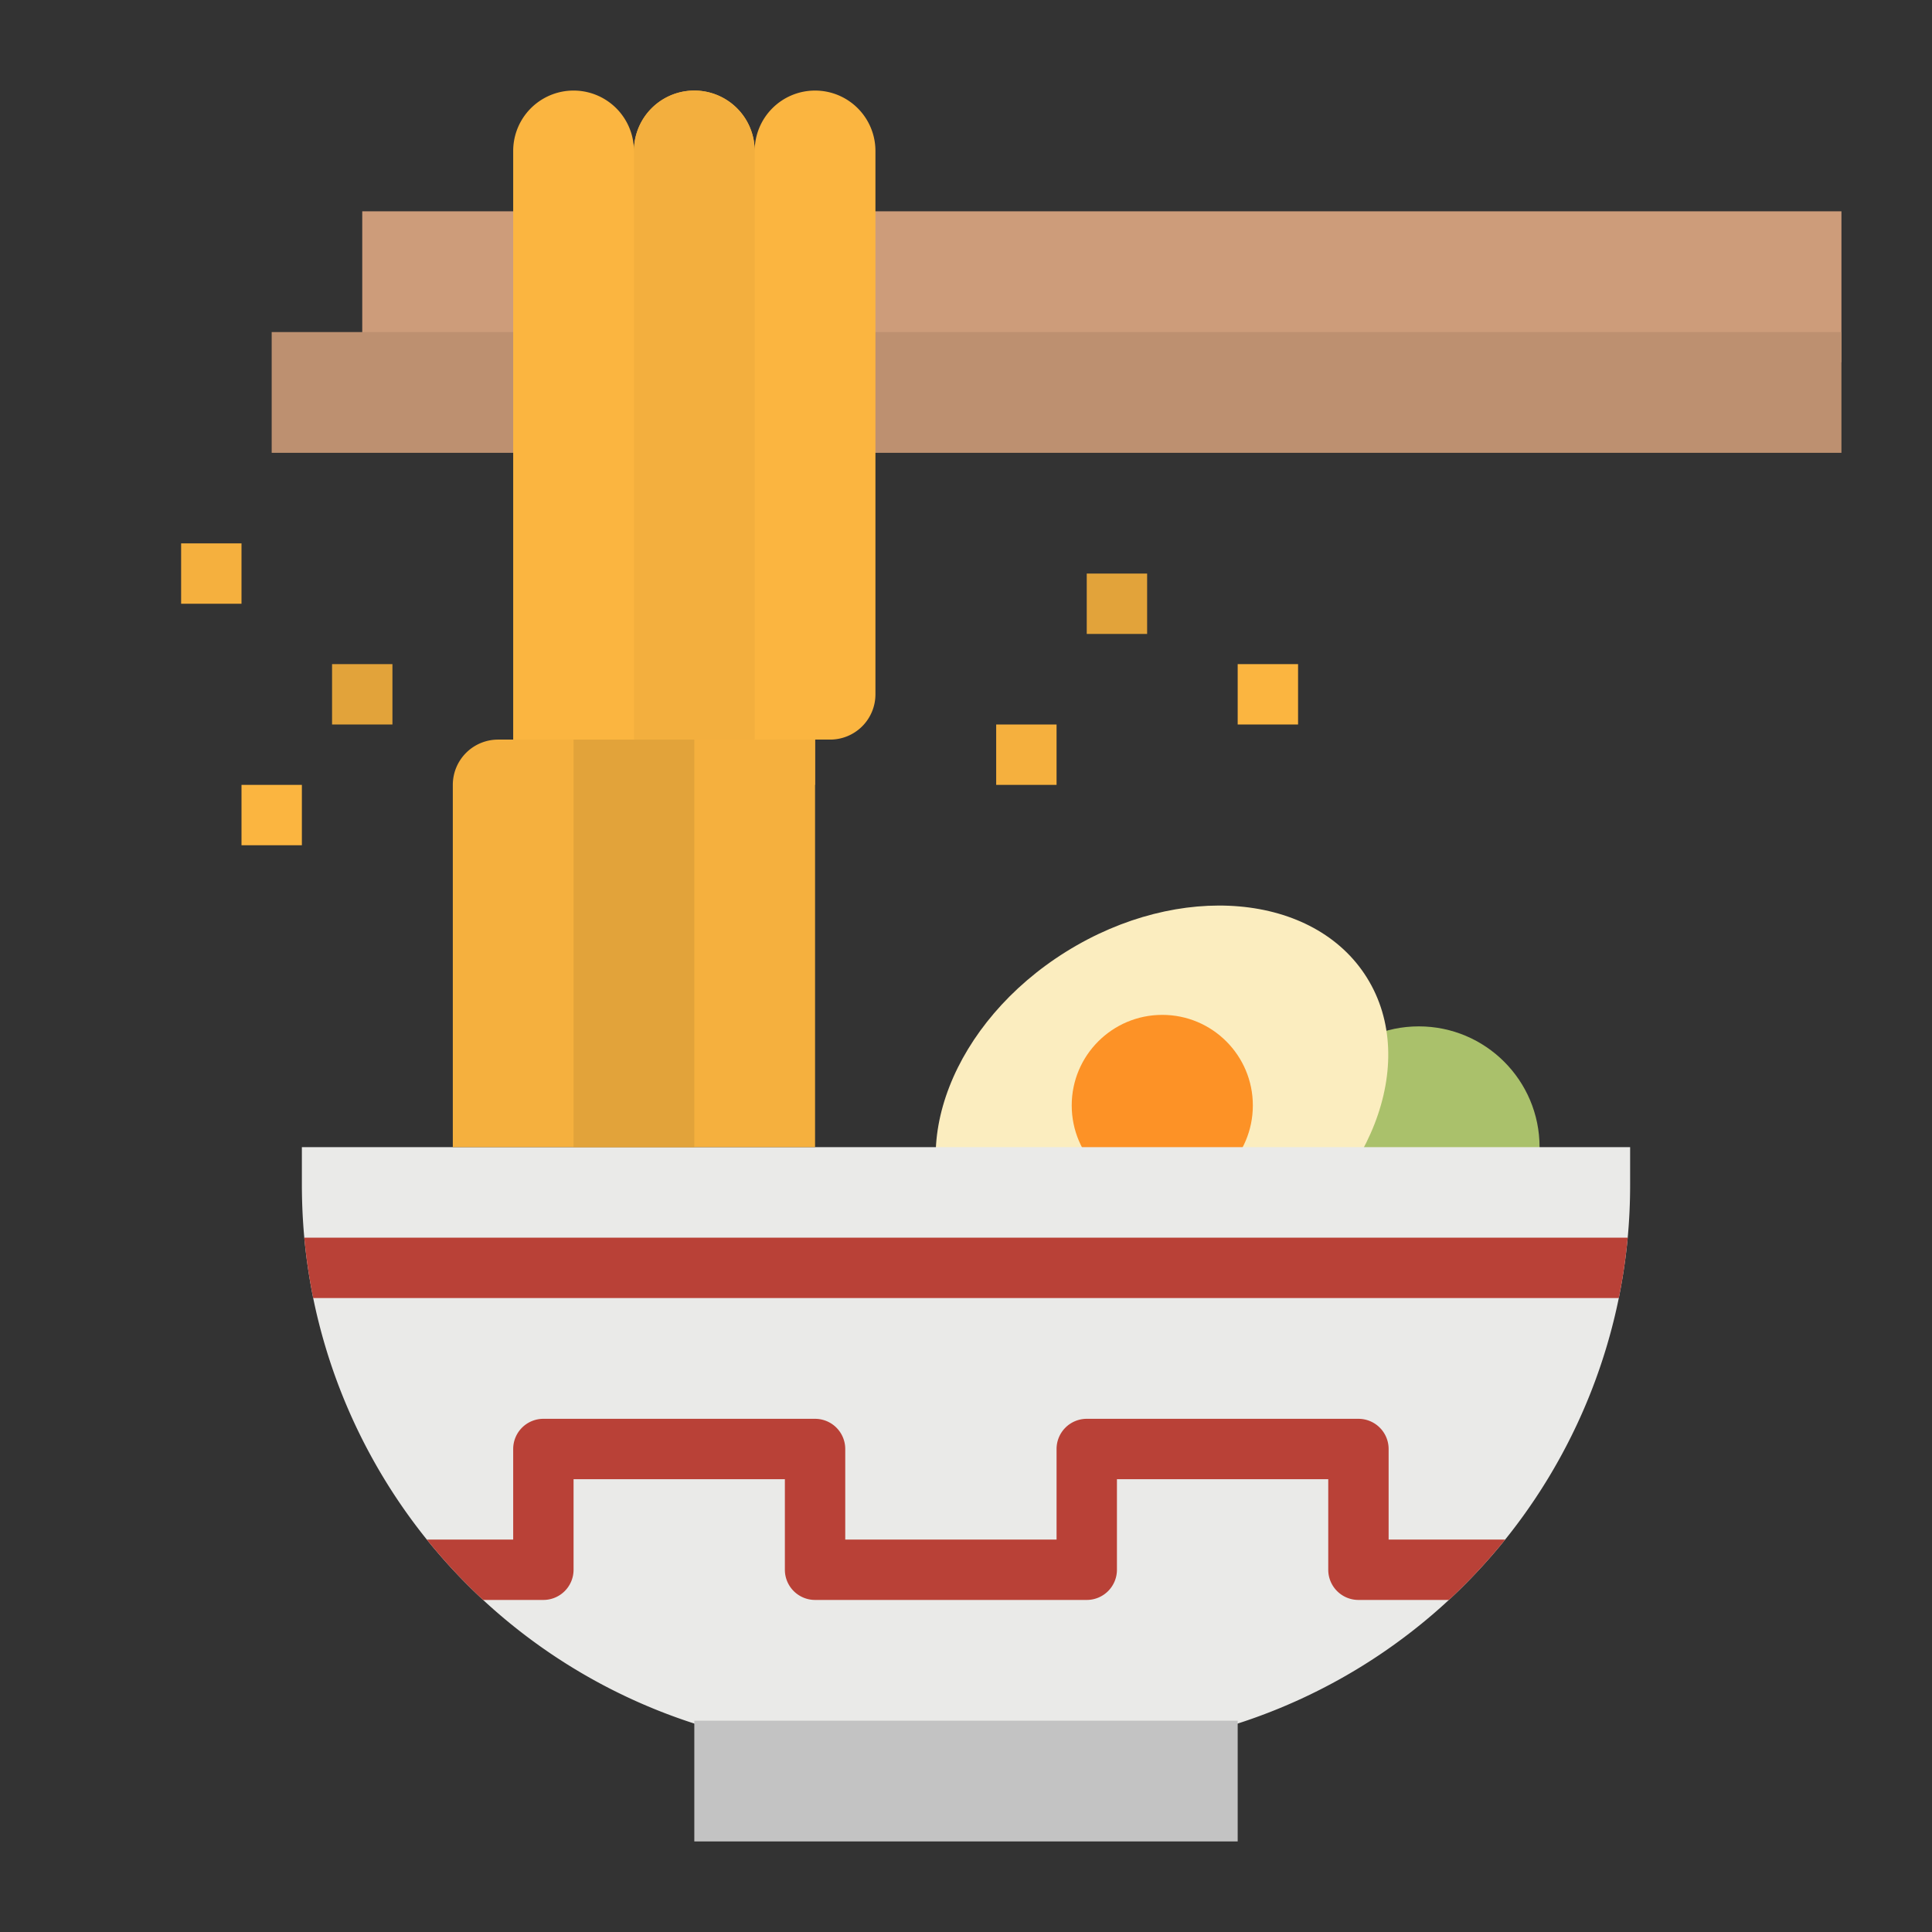 <svg height="512" viewBox="0 0 512 512" width="512" xmlns="http://www.w3.org/2000/svg"><rect x="0" y="0" width="512" height="512" fill="#333333" stroke="none"/><g id="flat"><circle cx="376" cy="304" fill="#aac16b" r="32"/><ellipse cx="308.017" cy="292.952" fill="#fbedbf" rx="64" ry="48" transform="matrix(.849 -.528 .528 .849 -108.252 206.84)"/><circle cx="308.017" cy="292.952" fill="#fd9226" r="24"/><path d="m432 304v10q0 7.08-.64 14a152.967 152.967 0 0 1 -2.36 16 150.1 150.1 0 0 1 -147 120h-52a150.1 150.1 0 0 1 -147-120 152.967 152.967 0 0 1 -2.36-16q-.63-6.915-.64-14v-10z" fill="#eaeae8"/><path d="m96 56h392v40h-392z" fill="#cd9c7a"/><path d="m72 88h416v32h-416z" fill="#bd9070"/><path d="m216 24a16 16 0 0 0 -16 16 16 16 0 0 0 -32 0 16 16 0 0 0 -32 0v168h80v-12h4a12 12 0 0 0 12-12v-144a16 16 0 0 0 -16-16z" fill="#fbb540"/><path d="m200 196h-32v-156a16 16 0 0 1 16-16 16 16 0 0 1 16 16z" fill="#f3af3e"/><path d="m152 196h-20a12 12 0 0 0 -12 12v96h96v-108z" fill="#f5b03e"/><path d="m152 196h32v108h-32z" fill="#e2a33a"/><path d="m431.36 328a152.967 152.967 0 0 1 -2.36 16h-346a152.967 152.967 0 0 1 -2.36-16z" fill="#b94137"/><path d="m398.89 408a149.6 149.6 0 0 1 -14.92 16h-23.97a8 8 0 0 1 -8-8v-24h-56v24a8 8 0 0 1 -8 8h-72a8 8 0 0 1 -8-8v-24h-56v24a8 8 0 0 1 -8 8h-15.97a149.6 149.6 0 0 1 -14.92-16h22.89v-24a8 8 0 0 1 8-8h72a8 8 0 0 1 8 8v24h56v-24a8 8 0 0 1 8-8h72a8 8 0 0 1 8 8v24z" fill="#b94137"/><path d="m64 208h16v16h-16z" fill="#fbb540"/><path d="m48 144h16v16h-16z" fill="#f5b03e"/><path d="m88 176h16v16h-16z" fill="#e2a33a"/><path d="m264 192h16v16h-16z" fill="#f5b03e"/><path d="m328 176h16v16h-16z" fill="#fbb540"/><path d="m288 152h16v16h-16z" fill="#e2a33a"/><path d="m184 456h144v32h-144z" fill="#c3c3c3"/></g></svg>